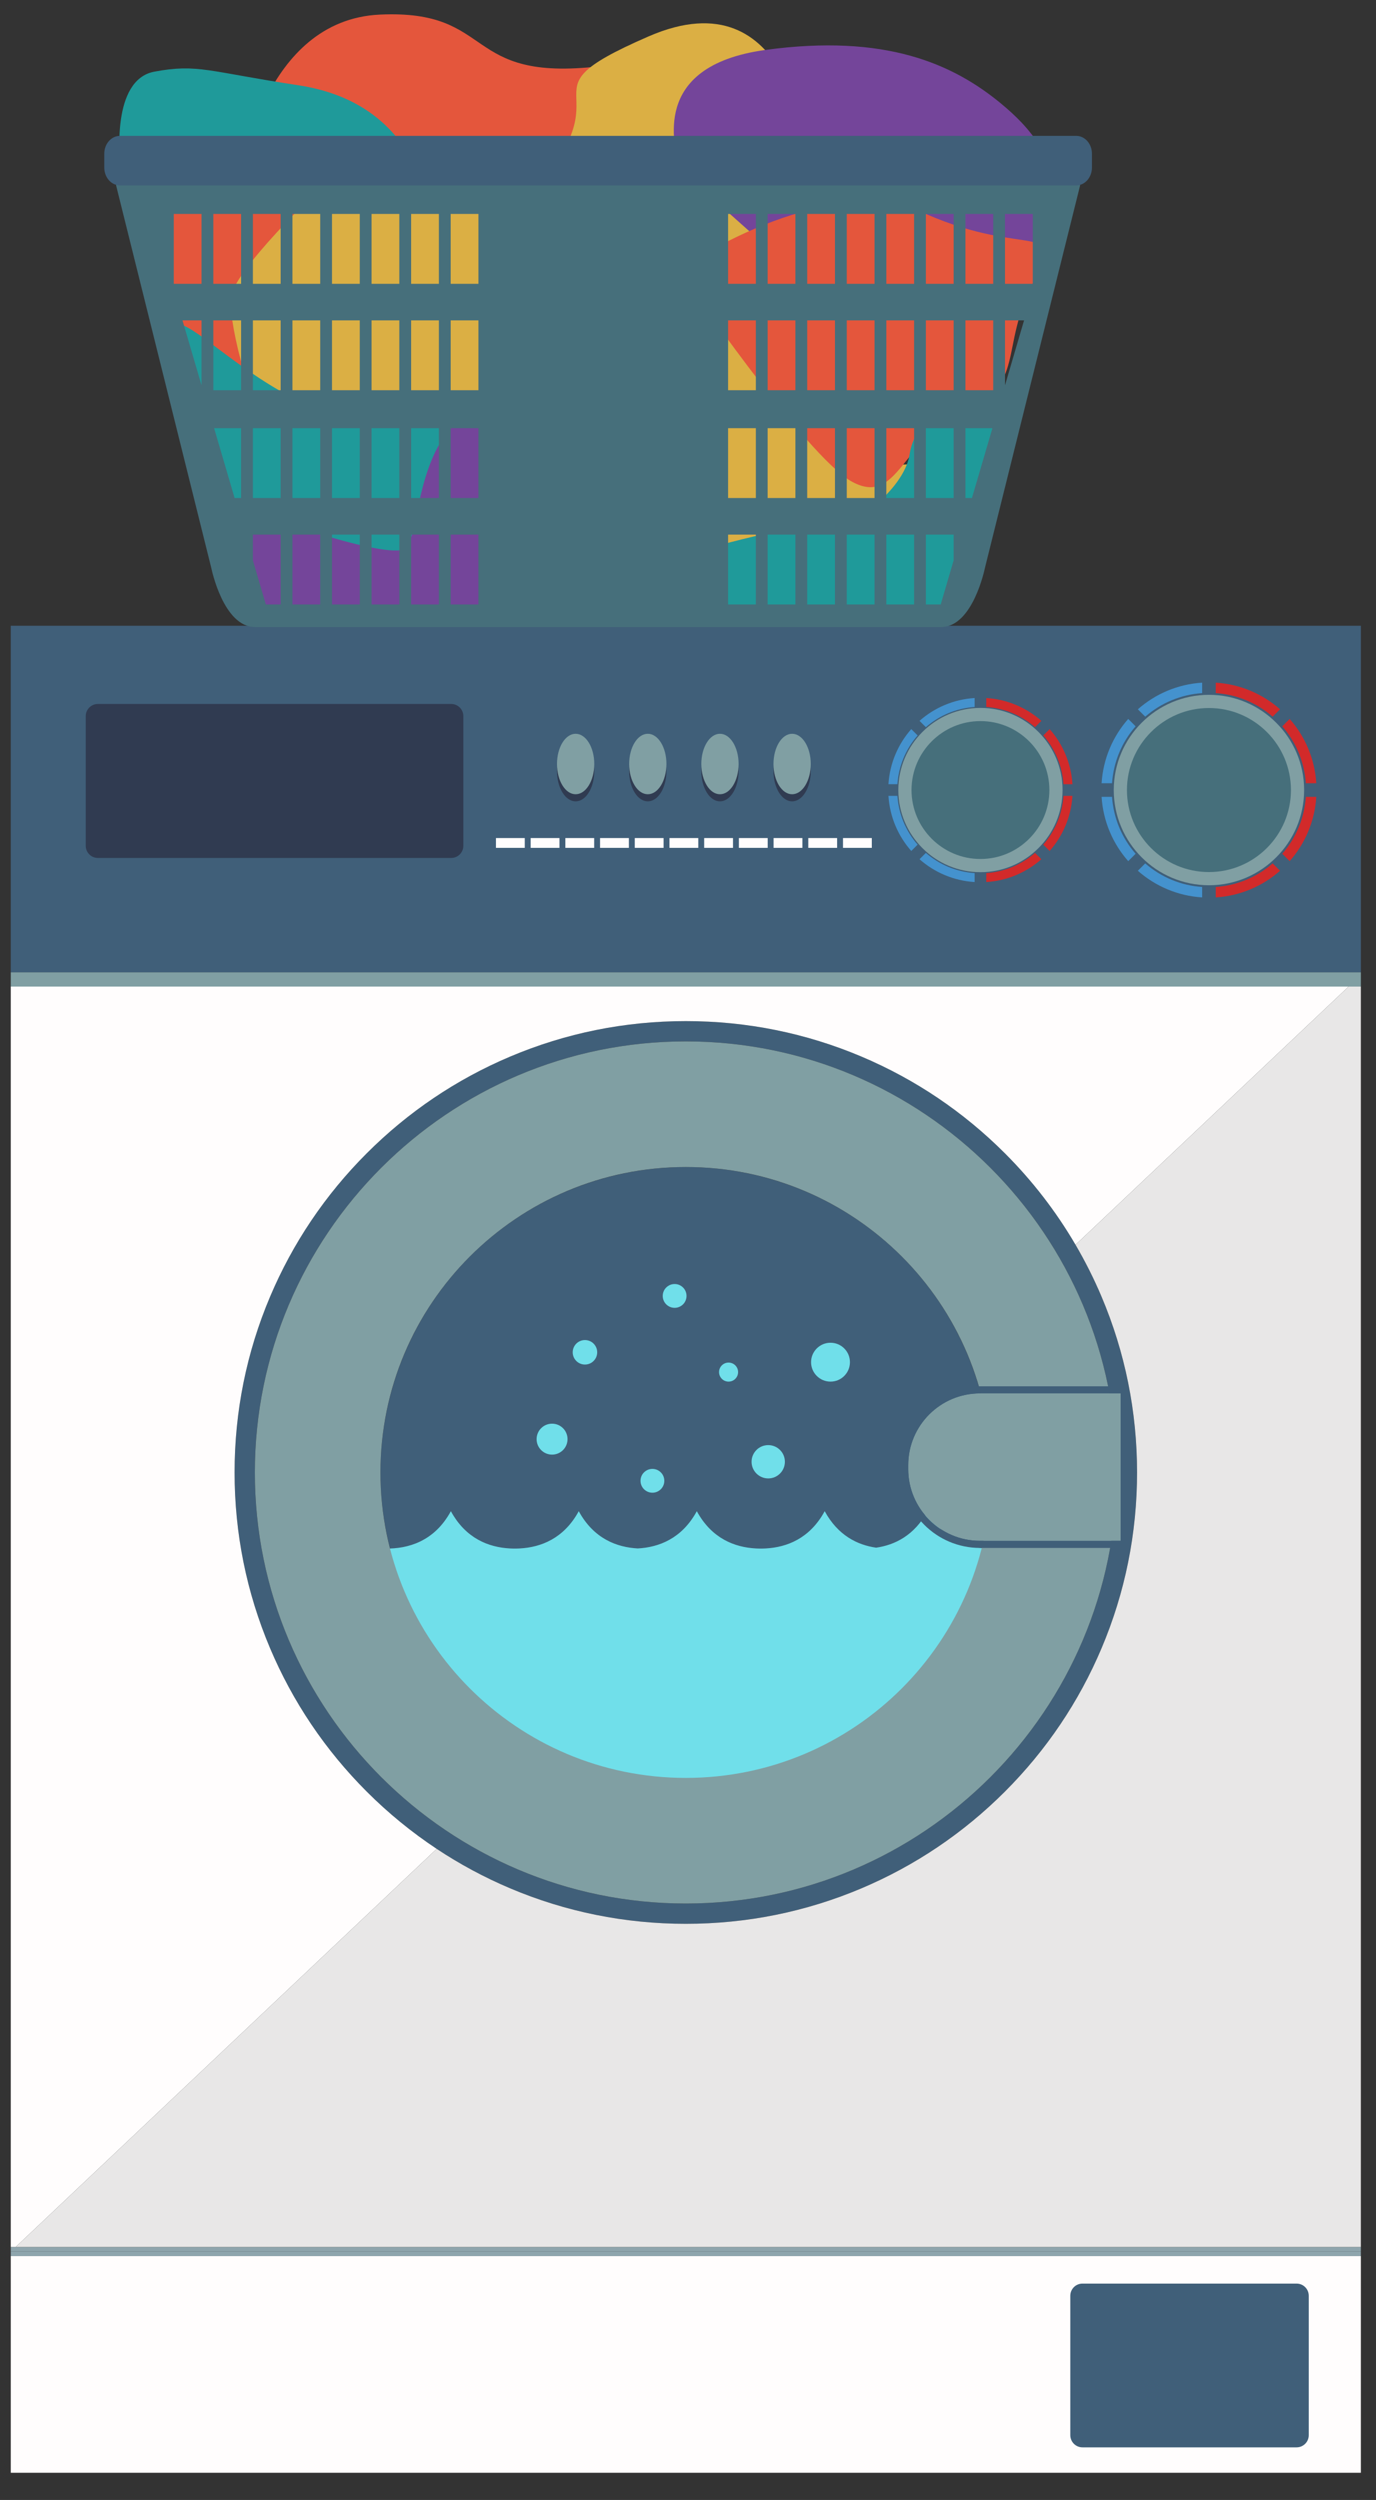 <?xml version="1.0" encoding="utf-8"?>
<!-- Generator: Adobe Illustrator 16.0.3, SVG Export Plug-In . SVG Version: 6.00 Build 0)  -->
<!DOCTYPE svg PUBLIC "-//W3C//DTD SVG 1.1//EN" "http://www.w3.org/Graphics/SVG/1.1/DTD/svg11.dtd">
<svg version="1.1" id="Layer_1" xmlns="http://www.w3.org/2000/svg" xmlns:xlink="http://www.w3.org/1999/xlink" x="0px" y="0px"
	 width="1797px" height="3264px" viewBox="0 0 1797 3264" enable-background="new 0 0 1797 3264" xml:space="preserve">
<rect x="0" y="0" width="1797" height="3264" fill="#333333" stroke="none"/>
<g>
	<rect x="14.075" y="817.017" fill="#405F79" width="1763.151" height="452.505"/>
	<polygon fill="#809FA3" points="14.075,1269.521 14.075,1278.794 14.075,1288.067 1777.226,1288.067 1777.226,1278.794 
		1777.226,1269.521 	"/>
</g>
<circle fill="#405F79" cx="895.65" cy="1922.485" r="398.808"/>
<path fill="#405F79" d="M1312.351,1505.784c-54.118-54.117-117.139-96.604-187.313-126.287
	c-72.66-30.733-149.838-46.315-229.387-46.315s-156.727,15.582-229.387,46.315c-70.175,29.682-133.197,72.169-187.313,126.287
	c-54.118,54.116-96.606,117.138-126.289,187.313c-30.731,72.66-46.315,149.838-46.315,229.387
	c0,79.551,15.584,156.726,46.315,229.39c29.683,70.174,72.171,133.196,126.289,187.312
	c54.116,54.116,117.137,96.605,187.313,126.288c72.66,30.732,149.838,46.316,229.387,46.316s156.727-15.584,229.387-46.316
	c70.174-29.683,133.195-72.172,187.313-126.288c54.117-54.115,96.604-117.138,126.289-187.312
	c30.731-72.664,46.313-149.839,46.313-229.39c0-79.549-15.581-156.728-46.313-229.387
	C1408.954,1622.922,1366.468,1559.9,1312.351,1505.784z M895.65,2485.297c-310.335,0-562.81-252.477-562.81-562.813
	c0-310.333,252.475-562.811,562.81-562.811c310.336,0,562.81,252.477,562.81,562.811
	C1458.46,2232.82,1205.986,2485.297,895.65,2485.297z"/>
<g>
	<path fill="none" d="M1438.64,1693.097c-29.686-70.175-72.172-133.197-126.289-187.313
		c-54.118-54.117-117.139-96.604-187.313-126.287c-72.66-30.733-149.838-46.315-229.387-46.315s-156.727,15.582-229.387,46.315
		c-70.175,29.682-133.197,72.169-187.313,126.287c-54.118,54.116-96.606,117.138-126.289,187.313
		c-30.731,72.66-46.315,149.838-46.315,229.387c0,79.551,15.584,156.726,46.315,229.39
		c29.683,70.174,72.171,133.196,126.289,187.312c54.116,54.116,117.137,96.605,187.313,126.288
		c72.66,30.732,149.838,46.316,229.387,46.316s156.727-15.584,229.387-46.316c70.174-29.683,133.195-72.172,187.313-126.288
		c54.117-54.115,96.604-117.138,126.289-187.312c30.731-72.664,46.313-149.839,46.313-229.39
		C1484.952,1842.936,1469.371,1765.757,1438.64,1693.097z"/>
	<rect x="14.075" y="2945.65" fill="#FFFDFD" width="1763.151" height="282.871"/>
	<rect x="14.075" y="2939.688" fill="#8EA5AD" width="1763.151" height="5.963"/>
	<rect x="14.075" y="2933.728" fill="#8EA5AD" width="1763.151" height="5.96"/>
</g>
<path fill="#405F79" d="M1709.189,3179.435c0,8.78-7.114,15.896-15.896,15.896h-279.625c-8.778,0-15.896-7.115-15.896-15.896
	v-182.017c0-8.779,7.118-15.897,15.896-15.897h279.625c8.782,0,15.896,7.118,15.896,15.897V3179.435z"/>
<path fill="#303B51" d="M605.122,1104.277c0,8.78-7.115,15.896-15.896,15.896H127.862c-8.779,0-15.896-7.116-15.896-15.896V935.016
	c0-8.781,7.117-15.898,15.896-15.898h461.363c8.781,0,15.896,7.117,15.896,15.898V1104.277z"/>
<g>
	<g>
		<circle fill="#466F7B" cx="1578.83" cy="1031.5" r="115.702"/>
		<path fill="#809FA3" d="M1578.83,1155.811c-68.546,0-124.313-55.767-124.313-124.311c0-68.547,55.768-124.313,124.313-124.313
			c68.547,0,124.313,55.766,124.313,124.313C1703.144,1100.043,1647.377,1155.811,1578.83,1155.811z M1578.83,924.407
			c-59.052,0-107.094,48.041-107.094,107.093c0,59.049,48.042,107.09,107.094,107.09c59.049,0,107.091-48.041,107.091-107.09
			C1685.921,972.447,1637.879,924.407,1578.83,924.407z"/>
	</g>
	<g>
		<path fill="#D22A2A" d="M1705.388,1022.611h13.637c-2.008-32.102-14.789-61.28-34.78-83.958l-9.638,9.64
			C1692.775,969.147,1703.489,995.014,1705.388,1022.611z"/>
		<path fill="#4492CE" d="M1483.059,948.293l-9.643-9.64c-19.99,22.678-32.772,51.856-34.776,83.958h13.634
			C1454.171,995.014,1464.885,969.147,1483.059,948.293z"/>
		<path fill="#D22A2A" d="M1662.037,935.724l9.641-9.64c-22.682-19.991-51.857-32.773-83.962-34.778v13.633
			C1615.314,906.838,1641.179,917.552,1662.037,935.724z"/>
		<path fill="#4492CE" d="M1569.945,904.939v-13.633c-32.104,2.004-61.28,14.788-83.959,34.779l9.638,9.638
			C1516.478,917.553,1542.347,906.839,1569.945,904.939z"/>
		<path fill="#D22A2A" d="M1587.716,1158.056v13.634c32.104-2.005,61.28-14.788,83.962-34.778l-9.641-9.639
			C1641.179,1145.445,1615.314,1156.159,1587.716,1158.056z"/>
		<path fill="#4492CE" d="M1452.273,1040.385h-13.634c2.004,32.103,14.786,61.28,34.776,83.959l9.643-9.642
			C1464.885,1093.849,1454.171,1067.982,1452.273,1040.385z"/>
		<path fill="#D22A2A" d="M1705.388,1040.385c-1.898,27.597-12.612,53.464-30.785,74.32l9.642,9.64
			c19.991-22.679,32.772-51.855,34.78-83.959H1705.388z"/>
		<path fill="#4492CE" d="M1495.624,1127.273l-9.638,9.639c22.679,19.991,51.855,32.773,83.959,34.778v-13.634
			C1542.347,1156.159,1516.478,1145.445,1495.624,1127.273z"/>
	</g>
</g>
<g>
	<g>
		<circle fill="#466F7B" cx="1280.429" cy="1031.5" r="98.631"/>
		<path fill="#809FA3" d="M1280.427,1138.741c-59.13,0-107.24-48.109-107.24-107.241c0-59.134,48.11-107.244,107.24-107.244
			c59.135,0,107.243,48.11,107.243,107.244C1387.67,1090.631,1339.562,1138.741,1280.427,1138.741z M1280.427,941.477
			c-49.639,0-90.021,40.384-90.021,90.023c0,49.638,40.383,90.021,90.021,90.021s90.021-40.383,90.021-90.021
			C1370.448,981.861,1330.065,941.477,1280.427,941.477z"/>
	</g>
	<g>
		<path fill="#D22A2A" d="M1388.887,1023.882h11.688c-1.722-27.511-12.675-52.517-29.807-71.953l-8.262,8.262
			C1378.079,978.063,1387.263,1000.23,1388.887,1023.882z"/>
		<path fill="#4492CE" d="M1198.35,960.191l-8.262-8.262c-17.132,19.436-28.089,44.442-29.804,71.953h11.684
			C1173.595,1000.23,1182.776,978.063,1198.35,960.191z"/>
		<path fill="#D22A2A" d="M1351.735,949.42l8.261-8.261c-19.437-17.133-44.438-28.087-71.954-29.806v11.685
			C1311.692,924.663,1333.862,933.846,1351.735,949.42z"/>
		<path fill="#4492CE" d="M1272.813,923.038v-11.685c-27.513,1.719-52.521,12.674-71.956,29.806l8.261,8.262
			C1226.994,933.848,1249.162,924.665,1272.813,923.038z"/>
		<path fill="#D22A2A" d="M1288.042,1139.959v11.684c27.516-1.718,52.518-12.673,71.954-29.805l-8.261-8.261
			C1333.862,1129.149,1311.692,1138.332,1288.042,1139.959z"/>
		<path fill="#4492CE" d="M1171.968,1039.113h-11.684c1.715,27.513,12.672,52.519,29.804,71.954l8.262-8.262
			C1182.776,1084.933,1173.595,1062.766,1171.968,1039.113z"/>
		<path fill="#D22A2A" d="M1388.887,1039.113c-1.624,23.652-10.808,45.82-26.381,63.692l8.262,8.262
			c17.132-19.435,28.085-44.441,29.807-71.954H1388.887z"/>
		<path fill="#4492CE" d="M1209.121,1113.577l-8.264,8.261c19.438,17.132,44.443,28.087,71.956,29.805v-11.684
			C1249.162,1138.332,1226.994,1129.149,1209.121,1113.577z"/>
	</g>
</g>
<g>
	<g>
		<ellipse fill="#303B51" cx="751.756" cy="1006.796" rx="24.346" ry="39.48"/>
		<ellipse fill="#809FA3" cx="751.756" cy="997.523" rx="24.346" ry="39.48"/>
	</g>
	<g>
		<ellipse fill="#303B51" cx="845.999" cy="1006.796" rx="24.346" ry="39.48"/>
		<ellipse fill="#809FA3" cx="845.999" cy="997.523" rx="24.346" ry="39.48"/>
	</g>
	<g>
		<ellipse fill="#303B51" cx="940.243" cy="1006.796" rx="24.346" ry="39.48"/>
		<ellipse fill="#809FA3" cx="940.243" cy="997.523" rx="24.346" ry="39.48"/>
	</g>
	<g>
		<ellipse fill="#303B51" cx="1034.484" cy="1006.796" rx="24.345" ry="39.48"/>
		<ellipse fill="#809FA3" cx="1034.484" cy="997.523" rx="24.345" ry="39.48"/>
	</g>
</g>
<g>
	<g>
		<rect x="647.697" y="1094.193" fill="#FFFDFD" width="37.622" height="12.806"/>
		<rect x="693.019" y="1094.193" fill="#FFFDFD" width="37.621" height="12.806"/>
		<rect x="738.342" y="1094.193" fill="#FFFDFD" width="37.621" height="12.806"/>
		<rect x="783.665" y="1094.193" fill="#FFFDFD" width="37.621" height="12.806"/>
		<rect x="828.986" y="1094.193" fill="#FFFDFD" width="37.621" height="12.806"/>
		<rect x="874.31" y="1094.193" fill="#FFFDFD" width="37.62" height="12.806"/>
		<rect x="919.632" y="1094.193" fill="#FFFDFD" width="37.62" height="12.806"/>
		<rect x="964.954" y="1094.193" fill="#FFFDFD" width="37.621" height="12.806"/>
		<rect x="1010.277" y="1094.193" fill="#FFFDFD" width="37.62" height="12.806"/>
		<rect x="1055.599" y="1094.193" fill="#FFFDFD" width="37.622" height="12.806"/>
		<rect x="1100.923" y="1094.193" fill="#FFFDFD" width="37.619" height="12.806"/>
	</g>
</g>
<g>
	<path fill="none" d="M666.264,2465.474c72.66,30.732,149.838,46.316,229.387,46.316s156.727-15.584,229.387-46.316
		c70.174-29.683,133.195-72.172,187.313-126.288c54.117-54.115,96.604-117.138,126.289-187.312
		c30.731-72.664,46.313-149.839,46.313-229.39c0-79.549-15.581-156.728-46.313-229.387c-9.923-23.457-21.31-46.096-34.05-67.887
		l-834.296,788.716C600.51,2433.967,632.551,2451.213,666.264,2465.474z"/>
	<path fill="none" d="M1125.037,1379.498c-72.66-30.733-149.838-46.315-229.387-46.315s-156.727,15.582-229.387,46.315
		c-70.175,29.682-133.197,72.169-187.313,126.287c-54.118,54.116-96.606,117.138-126.289,187.313
		c-30.731,72.66-46.315,149.838-46.315,229.387c0,79.551,15.584,156.726,46.315,229.39
		c29.683,70.174,72.171,133.196,126.289,187.312c28.118,28.119,58.662,53.068,91.342,74.741l834.296-788.716
		c-25.37-43.405-56.212-83.398-92.239-119.426C1258.232,1451.667,1195.211,1409.18,1125.037,1379.498z"/>
	<path fill="#FFFDFD" d="M478.951,2339.186c-54.118-54.115-96.606-117.138-126.289-187.312
		c-30.731-72.664-46.315-149.839-46.315-229.39c0-79.549,15.584-156.728,46.315-229.387
		c29.683-70.175,72.171-133.197,126.289-187.313c54.116-54.117,117.137-96.604,187.313-126.287
		c72.66-30.733,149.838-46.315,229.387-46.315s156.727,15.582,229.387,46.315c70.174,29.682,133.195,72.169,187.313,126.287
		c36.027,36.028,66.869,76.021,92.239,119.426l356.625-337.143H14.075v1645.66h6.381l549.837-519.801
		C537.613,2392.254,507.069,2367.305,478.951,2339.186z"/>
	<path fill="#E8E7E7" d="M1761.215,1288.067L1404.59,1625.21c12.74,21.791,24.127,44.43,34.05,67.887
		c30.731,72.66,46.313,149.838,46.313,229.387c0,79.551-15.581,156.726-46.313,229.39
		c-29.686,70.174-72.172,133.196-126.289,187.312c-54.118,54.116-117.139,96.605-187.313,126.288
		c-72.66,30.732-149.838,46.316-229.387,46.316s-156.727-15.584-229.387-46.316c-33.712-14.261-65.753-31.507-95.97-51.547
		L20.456,2933.728h1756.77v-1645.66H1761.215z"/>
</g>
<g>
	<path fill="#E4563C" d="M315.072,228.385c0,0,28.379-202.221,180.931-209.315c152.55-7.094,106.431,88.692,287.364,67.406
		c180.932-21.284,124.168,109.98,106.43,145.457C872.06,267.409,315.072,228.385,315.072,228.385z"/>
	<path fill="#DBAF44" d="M1052.99,203.55c0,0-17.739-237.693-205.767-156.097c-188.027,81.596-4.963,58.18-177.383,230.6
		c-60.312,60.311-49.667,127.716,78.049,152.551c127.717,24.834,219.957-74.502,234.147-81.598
		C996.228,341.909,1052.99,203.55,1052.99,203.55z"/>
	<path fill="#74459A" d="M1024.609,341.911c0,0-145.458-124.172-141.908-134.814c3.548-10.642-39.024-120.622,117.074-141.906
		c156.099-21.286,244.791,17.739,308.648,70.954c63.859,53.214,60.31,85.143,67.406,113.525c7.096,28.382-3.547,63.857-3.547,63.857
		s-15.568,57.266-75.191,57.015C1237.47,370.292,1081.374,423.507,1024.609,341.911z"/>
	<path fill="#E4563C" d="M414.402,246.122c0,0-283.814-28.382-205.766,127.716c78.05,156.099,295.008,290.06,230.601,337.032
		c-64.408,46.972,177.386-106.432,216.409-134.813c39.023-28.381-46.122-134.813-131.265-156.099
		C439.237,398.672,407.305,249.669,414.402,246.122z"/>
	<path fill="#DBAF44" d="M421.497,242.574c10.644-3.549,180.931-88.695,209.313-3.549c28.382,85.146,81.601,248.339,31.931,266.078
		s-258.984,99.334-298.007,67.406c-39.024-31.929-63.859-145.457-63.859-180.933S421.497,242.574,421.497,242.574z"/>
	<path fill="#1F9A9A" d="M540.021,550.906c-205.971,32.956-365.412-266.077-301.553-46.12
		c63.857,219.956,149.003,319.29,258.981,269.623C607.428,724.742,628.711,536.715,540.021,550.906z"/>
	<path fill="#74459A" d="M339.9,671.845c0,0-39.024-0.001-35.477,35.477c3.547,35.478,39.024,106.431,67.405,106.431
		c28.382,0,266.079-10.642,287.364-10.642c21.285,0,92.24-124.17,92.24-184.48c0-60.312-119.942-108.527-162.854-59.585
		c-42.913,48.941-42.912,134.086-57.102,155.372C517.286,735.703,339.9,671.845,339.9,671.845z"/>
	<path fill="#DBAF44" d="M900.438,483.817c0,0,95.742-123.926,138.337-65.509c42.595,58.415,31.954,161.299,81.621,182.584
		c49.668,21.286,149.002-24.835,56.762,49.667c-92.24,74.502-202.219,205.765-276.72,109.978
		C825.938,664.75,836.579,498.009,900.438,483.817z"/>
	<path fill="#E4563C" d="M886.25,352.554c0,0,188.186-132.227,322.917-73.209c134.734,59.019,183.472,6.305,139.591,91.199
		c-43.881,84.892-8.402,131.015-90.001,166.491c-81.598,35.476-85.146,124.171-145.457,92.24
		C1052.99,597.343,886.25,352.554,886.25,352.554z"/>
	<path fill="#1F9A9A" d="M893.344,725.062c0,0,142.275-43.899,177.386-35.479c35.111,8.422,109.977-49.667,117.073-95.787
		c7.096-46.12,42.575-53.212,70.954-56.762c28.38-3.548,24.958-5.644,37.313,22.012c12.354,27.655,12.356,70.227,8.808,80.87
		c-3.55,10.644-31.929,88.692-31.929,88.692l-42.573,74.503l-337.031,10.642V725.062z"/>
	<path fill="#1F9A9A" d="M156.963,209.734c0,0-12.182-105.519,44.581-116.162c56.764-10.644,70.953,0,188.027,17.737
		c117.075,17.738,145.458,95.787,156.1,109.979s-386.697,0-386.697,0"/>
	<g>
		<g>
			<path fill="#466F7B" d="M1405.242,209.734l-624.141,2.412l-624.139-2.412l-5.337,32.361l124.481,500.113
				c0,0,15.542,76.488,56.984,76.488h310.66h274.705h310.657c41.441,0,56.984-76.488,56.984-76.488l124.481-500.113
				L1405.242,209.734z M263.198,503.073l-24.878-84.765h24.878V503.073z M263.198,370.543h-36.262v-91.199h36.262V370.543z
				 M314.862,650.24h-8.473l-26.766-91.194h35.239V650.24z M314.862,509.502H278.6v-91.194h36.263V509.502z M314.862,370.543H278.6
				v-91.199h36.263V370.543z M366.524,789.203h-19.353l-16.909-57.617v-33.58h36.262V789.203z M366.524,650.24h-36.262v-91.194
				h36.262V650.24z M366.524,509.502h-36.262v-91.194h36.262V509.502z M366.524,370.543h-36.262v-91.199h36.262V370.543z
				 M418.189,789.203h-36.263v-91.197h36.263V789.203z M418.189,650.24h-36.263v-91.194h36.263V650.24z M418.189,509.502h-36.263
				v-91.194h36.263V509.502z M418.189,370.543h-36.263v-91.199h36.263V370.543z M469.851,789.203h-36.262v-91.197h36.262V789.203z
				 M469.851,650.24h-36.262v-91.194h36.262V650.24z M469.851,509.502h-36.262v-91.194h36.262V509.502z M469.851,370.543h-36.262
				v-91.199h36.262V370.543z M521.513,789.203h-36.261v-91.197h36.261V789.203z M521.513,650.24h-36.261v-91.194h36.261V650.24z
				 M521.513,509.502h-36.261v-91.194h36.261V509.502z M521.513,370.543h-36.261v-91.199h36.261V370.543z M573.179,789.203h-36.263
				v-91.197h36.263V789.203z M573.179,650.24h-36.263v-91.194h36.263V650.24z M573.179,509.502h-36.263v-91.194h36.263V509.502z
				 M573.179,370.543h-36.263v-91.199h36.263V370.543z M624.84,789.203h-36.261v-91.197h36.261V789.203z M624.84,650.24h-36.261
				v-91.194h36.261V650.24z M624.84,509.502h-36.261v-91.194h36.261V509.502z M624.84,370.543h-36.261v-91.199h36.261V370.543z
				 M987.112,789.203h-36.261v-91.197h36.261V789.203z M987.112,650.24h-36.261v-91.194h36.261V650.24z M987.112,509.502h-36.261
				v-91.194h36.261V509.502z M987.112,370.543h-36.261v-91.199h36.261V370.543z M1038.776,789.203h-36.262v-91.197h36.262V789.203z
				 M1038.776,650.24h-36.262v-91.194h36.262V650.24z M1038.776,509.502h-36.262v-91.194h36.262V509.502z M1038.776,370.543h-36.262
				v-91.199h36.262V370.543z M1090.439,789.203h-36.261v-91.197h36.261V789.203z M1090.439,650.24h-36.261v-91.194h36.261V650.24z
				 M1090.439,509.502h-36.261v-91.194h36.261V509.502z M1090.439,370.543h-36.261v-91.199h36.261V370.543z M1142.104,789.203
				h-36.264v-91.197h36.264V789.203z M1142.104,650.24h-36.264v-91.194h36.264V650.24z M1142.104,509.502h-36.264v-91.194h36.264
				V509.502z M1142.104,370.543h-36.264v-91.199h36.264V370.543z M1193.766,789.203h-36.261v-91.197h36.261V789.203z
				 M1193.766,650.24h-36.261v-91.194h36.261V650.24z M1193.766,509.502h-36.261v-91.194h36.261V509.502z M1193.766,370.543h-36.261
				v-91.199h36.261V370.543z M1245.432,731.585l-16.909,57.617h-19.355v-91.197h36.265V731.585z M1245.432,650.24h-36.265v-91.194
				h36.265V650.24z M1245.432,509.502h-36.265v-91.194h36.265V509.502z M1245.432,370.543h-36.265v-91.199h36.265V370.543z
				 M1269.304,650.24h-8.472v-91.194h35.237L1269.304,650.24z M1297.092,509.502h-36.26v-91.194h36.26V509.502z M1297.092,370.543
				h-36.26v-91.199h36.26V370.543z M1312.494,503.073v-84.765h24.878L1312.494,503.073z M1348.758,370.543h-36.264v-91.199h36.264
				V370.543z"/>
		</g>
		<path fill="#405F79" d="M1426.04,218.736c0,12.902-9.208,23.359-20.566,23.359H156.73c-11.363,0-20.567-10.457-20.567-23.359
			v-18.001c0-12.902,9.204-23.359,20.567-23.359h1248.744c11.358,0,20.566,10.457,20.566,23.359V218.736z"/>
	</g>
</g>
<path fill="#70DFEA" d="M1349.521,2011.068c0,0-94.959,41.391-138.174-38.02c-17.252,31.701-42.748,44.141-67.158,47.656
	c-24.411-3.516-49.907-15.956-67.159-47.656c-19.566,35.954-49.74,47.145-76.905,48.625c-0.143,0.007-0.287,0.013-0.43,0.02
	c-0.682,0.034-1.361,0.063-2.038,0.085c-0.488,0.017-0.98,0.026-1.472,0.038c-0.416,0.008-0.833,0.018-1.247,0.022
	c-0.471,0.006-0.945,0.005-1.418,0.005s-0.948,0.001-1.419-0.005c-0.414-0.005-0.831-0.015-1.247-0.022
	c-0.492-0.012-0.983-0.021-1.472-0.038c-0.678-0.022-1.356-0.051-2.038-0.085c-0.143-0.007-0.287-0.013-0.43-0.02
	c-27.165-1.48-57.339-12.671-76.905-48.625c-19.609,36.035-49.874,47.193-77.086,48.634c-27.212-1.44-57.476-12.599-77.086-48.634
	c-19.566,35.954-49.74,47.145-76.904,48.625c-0.143,0.007-0.287,0.013-0.43,0.02c-0.682,0.034-1.361,0.063-2.039,0.085
	c-0.488,0.017-0.979,0.026-1.471,0.038c-0.416,0.008-0.833,0.018-1.247,0.022c-0.471,0.006-0.946,0.005-1.419,0.005
	c-0.474,0-0.948,0.001-1.419-0.005c-0.414-0.005-0.831-0.015-1.247-0.022c-0.492-0.012-0.983-0.021-1.471-0.038
	c-0.678-0.022-1.357-0.051-2.039-0.085c-0.143-0.007-0.288-0.013-0.43-0.02c-27.165-1.48-57.338-12.671-76.904-48.625
	c-43.215,79.41-138.175,38.02-138.175,38.02c-42.395,80.901,138.175,228.604,138.175,228.604s9.971,70.736,49.445,24.527
	c39.474,46.209,87.987,38.933,87.987,38.933s33.96,58.176,71.636,15.573c37.675,42.603,105.896,51.391,105.896,51.391
	s40.728,14.284,80.201-31.925c39.474,46.209,94.216-45.161,94.216-45.161s33.384,18.366,67.742-18.688
	c34.359,37.054,65.406-34.65,65.406-34.65S1391.917,2091.97,1349.521,2011.068z"/>
<path fill="#809FA3" d="M895.65,1359.674c-310.335,0-562.81,252.477-562.81,562.811c0,310.336,252.475,562.813,562.81,562.813
	c310.336,0,562.81-252.477,562.81-562.813C1458.46,1612.151,1205.986,1359.674,895.65,1359.674z M895.65,2321.293
	c-220.257,0-398.809-178.555-398.809-398.809c0-220.255,178.552-398.808,398.809-398.808c220.255,0,398.81,178.553,398.81,398.808
	C1294.46,2142.738,1115.906,2321.293,895.65,2321.293z"/>
<g>
	<g>
		<path fill="#809FA3" d="M1279.84,1819.237c-51.765,0-93.727,41.963-93.727,93.723v5.059c0,51.766,41.962,93.725,93.727,93.725
			h183.715v-192.506H1279.84z"/>
		<path fill="#405F79" d="M1463.555,1819.237v192.506H1279.84c-51.765,0-93.727-41.959-93.727-93.725v-5.059
			c0-51.76,41.962-93.723,93.727-93.723H1463.555 M1472.827,1809.964h-9.272H1279.84c-56.794,0-102.998,46.203-102.998,102.996
			v5.059c0,56.793,46.204,102.998,102.998,102.998h183.715h9.272v-9.273v-192.506V1809.964L1472.827,1809.964z"/>
	</g>
</g>
<circle fill="#70DFEA" cx="720.979" cy="1878.991" r="20.202"/>
<circle fill="#70DFEA" cx="1003.285" cy="1908.518" r="21.756"/>
<circle fill="#70DFEA" cx="951.485" cy="1791.451" r="12.432"/>
<circle fill="#70DFEA" cx="763.923" cy="1765.601" r="15.993"/>
<circle fill="#70DFEA" cx="1084.61" cy="1778.501" r="25.381"/>
<circle fill="#70DFEA" cx="852.031" cy="1933.381" r="15.54"/>
<circle fill="#70DFEA" cx="881.039" cy="1691.997" r="15.54"/>
<rect id="_x3C_Sector_x3E_" fill="none" width="1797" height="3264"/>
</svg>
